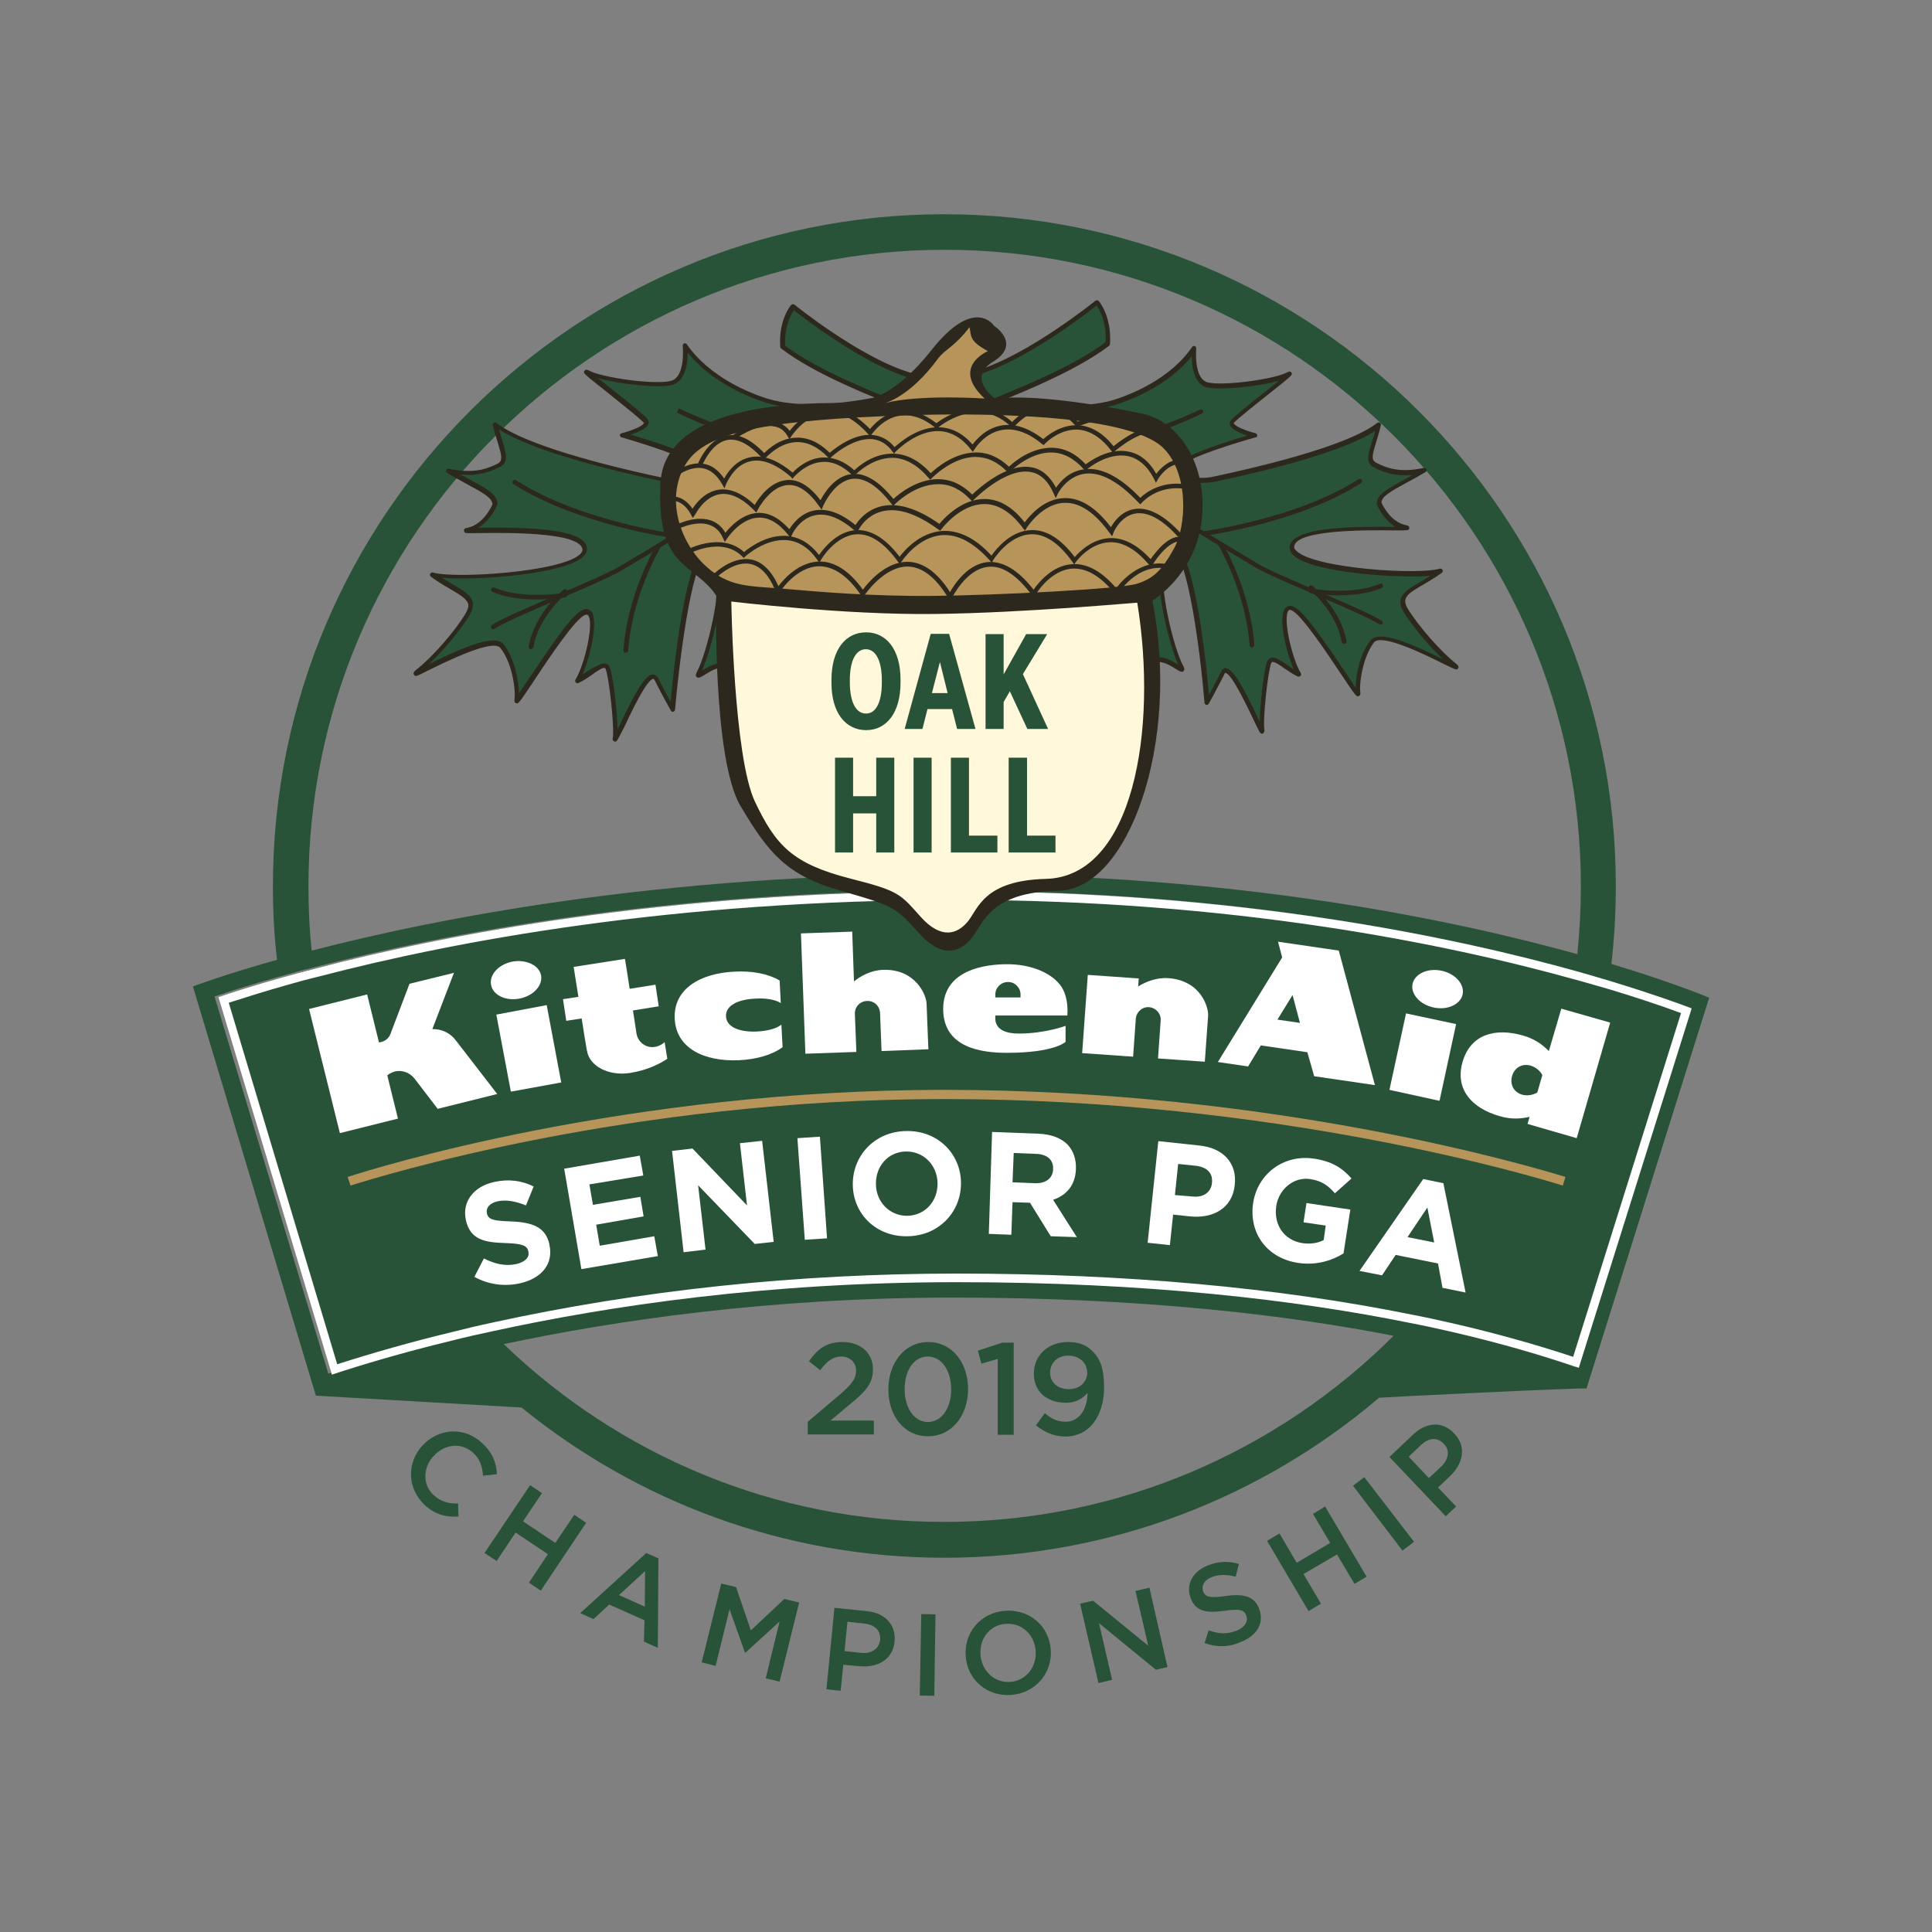 <?xml version="1.0" encoding="UTF-8"?> <svg xmlns="http://www.w3.org/2000/svg" xmlns:xlink="http://www.w3.org/1999/xlink" version="1.1" id="layer" x="0px" y="0px" viewBox="0 0 652 652" style="enable-background:new 0 0 652 652;" xml:space="preserve"><rect x="0" y="0" width="652" height="652" fill="#808080" stroke="none"/> <style type="text/css"> .st0{fill:#295338;} .st1{fill:#FFFFFF;} .st2{fill:#B7955A;} .st3{fill:#2D281D;} .st4{fill:#FFF8DA;} </style> <path class="st0" d="M142.6,487.8L142.6,487.8c5.4-5.8,14-6.5,20.1-0.8c3.7,3.4,4.8,6.8,5,10.5l-4.7,0.5c-0.2-3-1-5.6-3.3-7.7 c-3.9-3.6-9.6-3-13.2,0.9l-0.1,0.1c-3.7,3.9-3.9,9.8,0,13.3c2.5,2.3,5,2.8,8.2,2.8l0.1,4.4c-4.1,0.2-7.7-0.5-11.5-4 C137.4,502.2,137.2,493.6,142.6,487.8"></path> <polygon class="st0" points="178.9,501.2 182.9,503.9 176.5,513.4 187.4,520.7 193.8,511.2 197.8,513.9 182.5,536.8 178.5,534.1 184.9,524.5 174,517.2 167.6,526.8 163.5,524.1 "></polygon> <path class="st0" d="M218.1,524.1l4.1,1.8l-0.2,30.2l-4.7-2.1l0.2-7.2l-11.9-5.3l-5.3,4.9l-4.5-2L218.1,524.1z M217.6,542.2l0.1-12 l-8.8,8.1L217.6,542.2z"></path> <polygon class="st0" points="243.4,534.4 248.4,535.6 253.4,550.2 264.7,539.6 269.7,540.8 263.1,567.5 258.4,566.4 263.1,547.2 251.6,557.7 251.4,557.7 246.2,543.1 241.5,562.2 236.8,561 "></polygon> <path class="st0" d="M281.6,542.6l10.8,1.1c6.4,0.6,10,4.7,9.5,10.2l0,0.1c-0.6,6.1-5.8,8.9-11.9,8.3l-5.4-0.5l-0.9,8.8l-4.8-0.5 L281.6,542.6 M290.6,557.8c3.6,0.4,6.1-1.5,6.4-4.3l0-0.1c0.3-3.2-1.8-5.1-5.4-5.5l-5.6-0.6l-1,9.9L290.6,557.8z"></path> <polyline class="st0" points="310.9,544.7 315.7,544.8 315.3,572.3 310.4,572.2 310.9,544.7 "></polyline> <path class="st0" d="M325.9,558.9L325.9,558.9c-0.6-7.8,4.9-14.7,13.3-15.3c8.4-0.6,14.8,5.3,15.4,13v0.1 c0.6,7.7-4.9,14.6-13.3,15.3C332.8,572.6,326.4,566.6,325.9,558.9 M349.5,557.1L349.5,557.1c-0.4-5.4-4.6-9.5-10.1-9.1 c-5.4,0.4-8.9,5-8.5,10.4v0.1c0.4,5.3,4.6,9.5,10.1,9.1C346.4,567.1,349.9,562.5,349.5,557.1z"></path> <polygon class="st0" points="364.5,541.2 368.9,540.2 387.5,555.4 383.2,536.9 387.9,535.8 394,562.6 390.1,563.5 370.9,547.8 375.3,566.9 370.7,568 "></polygon> <path class="st0" d="M406.5,554.5l1.4-4.3c3.3,1.2,6.2,1.4,9.4,0.1c2.8-1.1,4-3.1,3.3-5l0-0.1c-0.7-1.8-2.1-2.4-7.3-1.6 c-6,0.8-9.7,0.4-11.5-4.3l0-0.1c-1.7-4.4,0.7-8.9,5.8-10.9c3.7-1.5,7.1-1.5,10.5-0.5l-1.1,4.3c-3-0.8-5.6-0.8-8,0.1 c-2.6,1-3.6,3-3,4.7l0,0.1c0.8,2,2.3,2.4,7.7,1.6c5.9-0.8,9.5,0,11.2,4.2l0,0.1c1.9,4.8-0.7,9.1-6.1,11.2 C414.9,555.9,410.7,556,406.5,554.5"></path> <polygon class="st0" points="427.6,520 431.8,517.5 437.6,527.4 448.9,520.7 443.1,510.9 447.2,508.4 461.2,532.1 457.1,534.5 451.2,524.6 439.9,531.2 445.8,541.2 441.6,543.7 "></polygon> <polyline class="st0" points="456.6,501.4 460.4,498.5 477.2,520.3 473.3,523.3 456.6,501.4 "></polyline> <path class="st0" d="M468.9,491.7l7.9-7.5c4.6-4.4,10.1-4.6,13.9-0.5l0.1,0.1c4.3,4.5,2.9,10.2-1.5,14.4l-4,3.8l6.1,6.4l-3.5,3.3 L468.9,491.7 M486.4,494.9c2.6-2.5,2.9-5.6,0.9-7.6l-0.1-0.1c-2.2-2.3-5.1-2-7.7,0.5l-4.1,3.9l6.8,7.2L486.4,494.9z"></path> <path class="st0" d="M535.4,468.6l41.4-131.9c0,0-11.5-4.9-33-11.4c1-8.6,1.5-17.4,1.5-26.3c0-125-101.7-226.7-226.7-226.7 C193.8,72.3,92.1,174,92.1,299c0,8.4,0.4,16.7,1.4,24.9c-18.5,5.2-28.4,9-28.4,9L106.6,471c0.1,0,69.4,4,69.4,4 c39,31.7,88.7,50.7,142.7,50.7c55.9,0,107.1-20.3,146.7-54C465.4,471.6,534.3,468.2,535.4,468.6 M104.1,299 c0-118.4,96.3-214.7,214.7-214.7c118.4,0,214.7,96.3,214.7,214.7c0,7.7-0.4,15.4-1.2,23c-43.2-12-116.1-27-210.6-27 c-98.3,0-173.6,14.7-216.5,25.8C104.4,313.6,104.1,306.3,104.1,299z M94.2,329.6c3.6-1,7.4-2.1,11.6-3.1 c42.4-11,117.8-25.9,215.8-25.9c94.2,0,167.1,15.2,209.9,27.1c4.2,1.2,8,2.3,11.6,3.4c12.5,3.8,21.4,7,26.5,8.9l-38.1,121.3 c-11.8-4.1-26.1-8.3-43-12.2c-4.3-1-8.8-2-13.6-2.9c-38.6-7.8-89-13.8-153.2-13.8c-64,0-117.4,8-156.4,16.5c-4.7,1-9.2,2.1-13.5,3.1 c-17.5,4.2-31.3,8.4-41,11.6L72.4,336.3C76.8,334.8,84.1,332.4,94.2,329.6z M170,453.6c37.3-7.9,89.4-15.7,151.6-15.7 c64.5,0,113.5,6,148.7,12.9c-38.9,38.8-92.5,62.8-151.5,62.8C261.1,513.7,208.6,490.8,170,453.6z"></path> <path class="st0" d="M95.5,329.8c3.6-1,7.4-2.1,11.6-3.1c42.4-11,117.8-25.9,215.8-25.9c94.2,0,167.1,15.2,209.9,27.1 c4.2,1.2,8,2.3,11.6,3.4c12.5,3.8,21.4,7,26.5,8.9l-38.1,121.3c-11.8-4.1-26.1-8.3-43.1-12.2c-4.3-1-8.8-2-13.6-2.9 c-38.6-7.8-89-13.8-153.2-13.8c-64,0-117.4,8-156.4,16.5c-4.7,1.1-9.2,2.1-13.5,3.1c-17.5,4.2-31.3,8.4-41,11.6L73.7,336.5 C78.1,335,85.4,332.6,95.5,329.8"></path> <path class="st1" d="M322.9,303.7c92.9,0,165,14.7,209.1,27c4.1,1.1,8,2.3,11.6,3.3c8.5,2.6,16.5,5.2,23.7,7.9l-36.4,116 c-12.7-4.2-26.3-8-40.6-11.3c-4.9-1.1-9.4-2.1-13.6-2.9c-45.3-9.2-97.1-13.9-153.8-13.9c-53.9,0-106.8,5.6-157,16.6 c-4.7,1-9.3,2.1-13.6,3.2c-13.3,3.2-26.3,6.9-38.5,10.8L77.2,338.4c5.9-1.9,12.3-3.9,19-5.8c3.5-1,7.4-2.1,11.6-3.1 C153,317.7,227,303.7,322.9,303.7 M322.9,300.8c-98.1,0-173.4,14.8-215.8,25.9c-4.2,1.1-8.1,2.1-11.6,3.1c-10,2.8-17.4,5.2-21.8,6.7 L112,463.9c9.7-3.2,23.6-7.4,41-11.6c4.3-1.1,8.8-2.1,13.5-3.1c39-8.5,92.4-16.5,156.4-16.5c64.2,0,114.7,6,153.2,13.8 c4.7,0.9,9.2,1.9,13.6,2.9c16.9,3.9,31.2,8.1,43.1,12.2l38.1-121.3c-5-1.9-14-5.1-26.4-8.9c-3.6-1.1-7.5-2.2-11.6-3.4 C490.1,316,417.2,300.8,322.9,300.8z"></path> <path class="st1" d="M221,353.3c-3,0.5-5.7-1.6-6.2-4.5c0,0-0.5-3.5-1.2-7.8l8.7-1.4l-1.1-7.3l-8.7,1.4c-0.8-5.4-1.6-10.1-1.6-10.1 l-17.3,2.7c0,0,0.7,4.6,1.6,10.1l-5.2,0.8l1.1,7.3l5.2-0.8c0.7,4.6,1.4,8.8,1.7,10.5c0,0.2,0.1,0.4,0.1,0.4 c0.8,5.2,7.3,8.6,14.5,7.5c6.2-1,10.4-3.3,12.6-4.8l-0.9-5.6C223.4,352.5,222.3,353.1,221,353.3"></path> <polyline class="st1" points="167.5,342.4 184.5,339.2 189.4,365.3 172.4,368.4 167.5,342.4 "></polyline> <path class="st1" d="M175.3,337c4.7-0.9,7.9-4.4,7.3-7.8c-0.6-3.4-5-5.5-9.6-4.7c-4.7,0.9-7.9,4.4-7.3,7.8 C166.3,335.8,170.6,337.9,175.3,337"></path> <path class="st1" d="M335.9,342.7l24.3,0c0,0,0.7-6.4-2.5-10.4c-3.4-4.3-10.2-6.9-17.8-6.9c-7.5,0-21.6,1.9-21.6,15.1 s13.1,14.8,21.5,14.8c16.1,0,19.8-3.7,19.8-3.7v-5.4c0,0-6.9,2.6-15.8,2.6C335,348.8,335.9,343.7,335.9,342.7 M335.9,335.6 c0-2.3,1.9-4.2,4.3-4.2c2.3,0,4.2,1.9,4.2,4.2v1h-8.5V335.6z"></path> <path class="st1" d="M298,327.3c-4,0.1-7.6,2.1-9.8,3.9l-0.6-16.8l-17.3,0.6l1.5,40.6L289,355l-0.5-12.8c-0.1-2.4,1.7-4.3,4.1-4.4 c2.4-0.1,4.3,1.7,4.4,4.1v0l0.5,12.8l15.8-0.6v0c0-0.4-0.6-15.3-0.6-15.3C312.7,335.9,309,326.9,298,327.3"></path> <path class="st1" d="M394.3,330.1c-4-0.3-7.8,1.3-10.2,2.8l0.2-2.7l-17.2-1.2l-1.9,26.4l17.2,1.2l0.9-12.8c0.2-2.3,2.2-4.1,4.5-3.9 c2.3,0.2,4.1,2.2,3.9,4.5c0,0,0,0,0,0l-0.9,12.8l15.8,1.1v0c0-0.4,1.1-15.3,1.1-15.3C408,340.2,405.4,330.9,394.3,330.1"></path> <polyline class="st1" points="474.5,342 491.4,345.6 485.8,371.5 468.9,367.8 474.5,342 "></polyline> <path class="st1" d="M483.8,340c4.7,1,9-1,9.8-4.4c0.7-3.4-2.4-7-7.1-8c-4.7-1-9,1-9.8,4.4C476,335.4,479.1,339,483.8,340"></path> <path class="st1" d="M443.5,363.2l20.5,3l-12.2-45.4l-20.5-3l1.4,5.3l-21.7,35.3l10.2,1.5l4.3-7.1l15.7,2.3L443.5,363.2z M431.1,344.1l5.1-8.3l2.5,9.4L431.1,344.1z"></path> <path class="st1" d="M153.9,351.2c-1.8-2.5-4.8-4-8-3.9l7.3-19l-15,3.7l-6.5,17.1c-0.5,1.2-1.5,2.1-2.9,2.5 c-0.4,0.1-0.8,0.2-0.9,0.2l-4-16.2l-19.6,4.9l10.4,41.9l19.6-4.9l-3.6-14.6c0.7-0.6,1.6-1,2.5-1.3c2.6-0.6,5.1,0.4,6.7,2.4l7.8,10.2 l20.1-5L153.9,351.2"></path> <path class="st1" d="M255.6,348.1c-5.7,0.3-10.4-1.3-10.6-5.1c-0.2-3.8,4.4-5.8,10.1-6c3.4-0.2,6.4,0.3,8.4,1.5l-0.4-7.6 c-3.9-2.3-9.2-3.3-15.1-3c-11.6,0.5-20.8,5.8-20.3,15.9c0.5,10.1,10.1,14.5,21.7,14c5.8-0.3,11-1.7,14.7-4.4l-0.4-7.6 C261.9,347.2,259,347.9,255.6,348.1"></path> <path class="st1" d="M526.9,340.4l-4.2,14.3c-2.2-2.2-4.8-4.1-8.6-5.2c-9.6-2.8-17.8-0.4-20.5,8.8c-2.7,9.2,3,15.7,12.6,18.4 c3.8,1.1,7,0.9,10,0.2l-0.7,2.4l16.6,4.8l11.3-39L526.9,340.4 M513.6,369.4c-2.9-0.9-4.1-3.6-3.3-6.3c0.8-2.7,3.2-4.3,6.2-3.5 c1.7,0.5,3.2,1.7,4,3.2l-1.7,5.9C517.2,369.6,515.3,369.9,513.6,369.4z"></path> <path class="st1" d="M160.1,430.9l3.2-6.2c3.6,1.8,7.1,2.7,10.9,1.9c3-0.7,4.6-2.3,4.1-4.2l0-0.1c-0.4-1.9-1.8-2.6-7.7-2.8 c-7.1-0.2-11.9-1.1-13.4-7.8l0-0.1c-1.3-6.1,2.7-11.2,9.5-12.7c4.9-1.1,9.4-0.5,13.4,1.5l-2.6,6.4c-3.4-1.4-6.6-2-9.5-1.4 c-2.8,0.6-4,2.2-3.7,3.9l0,0.1c0.5,2.2,2.1,2.6,8.2,2.8c7.2,0.3,11.6,1.9,12.9,7.7l0,0.1c1.5,6.7-2.8,11.5-10,13.1 C170.4,434.2,164.9,433.6,160.1,430.9"></path> <polygon class="st1" points="190.4,394.4 215.9,390 217.1,396.7 198.9,399.7 200.1,406.6 216.1,403.9 217.2,410.5 201.2,413.3 202.4,420.4 220.8,417.2 222,423.9 196.2,428.3 "></polygon> <polygon class="st1" points="226.8,388.4 233.7,387.6 252.1,406.8 249.7,385.8 257.2,385 261.1,419.1 254.7,419.8 235.6,400 238.1,421.7 230.7,422.6 "></polygon> <polyline class="st1" points="269.1,384.1 276.7,383.6 279.1,417.9 271.6,418.4 269.1,384.1 "></polyline> <path class="st1" d="M287.8,400L287.8,400c-0.2-9.9,7.3-18.1,17.9-18.3c10.6-0.3,18.4,7.5,18.6,17.2v0.1c0.2,9.8-7.3,18-17.9,18.2 C295.8,417.5,288,409.8,287.8,400 M316.4,399.3L316.4,399.3c-0.1-6-4.6-10.8-10.7-10.7c-6.1,0.1-10.2,5.1-10.1,11v0.1 c0.1,5.9,4.6,10.7,10.7,10.6C312.4,410.1,316.5,405.2,316.4,399.3z"></path> <path class="st1" d="M334.8,382l15.7,0.6c4.4,0.2,7.7,1.5,9.9,3.8c1.8,2,2.8,4.7,2.7,8v0.1c-0.2,5.6-3.3,8.9-7.7,10.4l8,12.6 l-8.8-0.3l-7-11.3l-5.9-0.2l-0.4,11l-7.6-0.3L334.8,382 M349.4,399.3c3.7,0.1,5.9-1.8,6-4.7v-0.1c0.1-3.2-2.1-5-5.8-5.1l-7.5-0.3 l-0.4,9.9L349.4,399.3z"></path> <path class="st1" d="M390.9,385.1l14,1.5c8.2,0.9,12.6,6.2,11.8,13.2l0,0.1c-0.8,7.9-7.4,11.4-15.1,10.6l-5.7-0.6l-1.1,10.3 l-7.5-0.8L390.9,385.1 M402.5,403.8c3.8,0.4,6.2-1.6,6.5-4.5l0-0.1c0.4-3.4-1.8-5.4-5.6-5.8l-5.8-0.6l-1.1,10.5L402.5,403.8z"></path> <path class="st1" d="M422.9,406L422.9,406c1.5-9.8,10.2-16.5,20.5-15c6.1,0.9,9.6,3.2,12.7,6.7l-5.6,5c-2.3-2.6-4.4-4.2-8.4-4.8 c-5.4-0.8-10.5,3.3-11.4,9.1l0,0.1c-0.9,6.2,2.6,11.4,8.7,12.4c2.7,0.4,5.2,0.1,7.3-1l0.7-4.9l-7.5-1.1l1-6.5l14.8,2.2l-2.3,14.8 c-3.9,2.4-9.1,4.1-15.3,3.2C427.5,424.6,421.4,416.1,422.9,406"></path> <path class="st1" d="M480.3,397.9l6.8,1.4l7.5,36.9l-7.8-1.6l-1.5-8.2l-14.3-2.9l-4.6,6.9l-7.6-1.5L480.3,397.9z M484,419.3 l-2.3-11.8l-6.7,10L484,419.3z"></path> <path class="st2" d="M318.7,370.9c112.1,0,198.8,26.1,208.7,29.2l0.9-2.9c-10-3.1-97.3-29.4-209.7-29.4 c-106.9,0-191.5,26.2-201.3,29.4l1,2.9C128.2,397,212,370.9,318.7,370.9"></path> <path class="st0" d="M272.5,479.9l10.6-9c4.2-3.6,5.8-5.5,5.8-8.3c0-3-2.2-4.8-5-4.8c-2.8,0-4.7,1.5-7.1,4.6l-3.8-3 c2.9-4.1,5.8-6.5,11.4-6.5c6,0,10.2,3.7,10.2,9.2v0.1c0,4.8-2.6,7.5-8,11.9l-6.3,5.3h14.6v4.7h-22.3V479.9"></path> <path class="st0" d="M299.8,468.9L299.8,468.9c0-8.9,5.4-16,13.5-16c8,0,13.4,7,13.4,15.8v0.1c0,8.8-5.4,15.9-13.5,15.9 C305,484.7,299.8,477.7,299.8,468.9 M321,468.9L321,468.9c0-6.2-3.1-11.1-7.9-11.1c-4.8,0-7.8,4.8-7.8,11v0.1c0,6.1,3.1,11,7.9,11 C318,479.8,321,474.9,321,468.9z"></path> <polygon class="st0" points="336.7,458.6 331.2,460.2 330,455.8 338.3,453.1 342.1,453.1 342.1,484.2 336.7,484.2 "></polygon> <path class="st0" d="M349.6,481l3-4.1c2.3,2,4.4,2.9,7,2.9c4.5,0,7.3-4,7.4-9.7c-1.5,1.8-3.9,3.3-7.2,3.3c-6.6,0-10.9-3.8-10.9-9.8 v-0.1c0-6,4.7-10.6,11.5-10.6c3.9,0,6.4,1.1,8.5,3.3c2.3,2.3,3.7,5.7,3.7,11.7v0.1c0,9.9-4.9,16.8-13.2,16.8 C355.2,484.7,352.2,483.1,349.6,481 M366.9,463.3L366.9,463.3c0-3.3-2.5-5.8-6.4-5.8c-3.8,0-6.1,2.6-6.1,5.7v0.1 c0,3.2,2.5,5.5,6.3,5.5C364.5,468.8,366.9,466.3,366.9,463.3z"></path> <path class="st0" d="M403,117.7c0,0-1.2,11.2,4.7,12.3c5.9,1.2,22.9-1.2,27.1-3.5c4.1-2.4-17.1,13.5-18.8,15.9 c-1.7,2.4,7.7,4.7,7.7,4.7s-21.2,5.9-24.7,9.4c-3.5,3.5,2.9,7.1,11.2,5.3c8.2-1.8,44.1-9.4,55.3-18.2c-1.7,7.7-4.7,11.8-1.2,13.5 c3.5,1.8,8.3,3.5,16.5,1.8c-10,5.9-15.3,7.6-15.3,11.2c0,0,2.9,7.1,8.8,8.2c5.9,1.2-35.9-2.4-38.2,5.9c-2.3,8.2,42.4,11.2,50,8.8 c-8.2,5.9-15.3,7.1-11.8,12.9c3.6,5.9,11.2,14.7,16.5,18.8c5.3,4.1-23.5-13.5-27.6-8.2c-4.1,5.3-5.3,14.7-4.7,17.6 c0.6,3-17.1-27.1-22.4-28.8c-5.3-1.8-1.2,16.5,2.4,22.3c-4.1-1.8-8.8-7.1-10-4.1c-1.2,3-3,19.4-2.4,22.9 c0.6,3.5-10.6-25.3-13.5-19.4c-3,5.9-5.3,10-5.3,10s-4.7-55.3-12.4-51.8c-7.6,3.5,0.6,34.1,3.5,39.4c2.9,5.3-8.2-8.2-11.8,1.8 c-3.5,10-7.1,15.3-7.1,15.3s-1.2-30.6-3.5-25.3c-4.1,1.8-9.4,5.3-9.4,5.3s11.2-46.5-5.3-38.8c-4.1,1.9-20,14.7-20,14.7 s14.7-27.1,0.6-18.8c-7.1,2.4-17.1,11.2-20,14.1c-2.9,3,13.5-23.5,13.5-23.5l-11.2,4.1c0,0,14.1-21.2,2.9-27.1 c-11.2-5.9-45.9-16.5-62.9-29.4c-0.6-8.8,3.5-13.5,3.5-13.5s21.8,17.6,38.8,22.9c17.1,5.3,49.4,15.3,69.4,9.4 C385.4,133,396.6,127.1,403,117.7"></path> <path class="st3" d="M425.8,247.6c-0.5,0-0.9-0.7-2.7-4.6c-2.1-4.3-7.5-15.9-9.6-15.9h0c-0.1,0-0.3,0.3-0.3,0.4 c-2.9,5.8-5.3,10-5.3,10c-0.2,0.3-0.5,0.4-0.8,0.4c-0.3-0.1-0.6-0.4-0.6-0.7c-1.6-19-5.7-48.4-10.4-51.1c-0.3-0.2-0.6-0.2-0.9-0.1 c-0.9,0.4-1.6,1.3-2,2.7c-2.8,8.5,3.3,30.9,5.9,35.6c0.4,0.8,0.9,1.6,0.3,2.2c-0.6,0.5-1.2,0.1-2.5-0.7c-1.8-1.1-4.7-3-7-2.2 c-1.1,0.4-1.9,1.4-2.5,3.1c-3.5,10-7,15.2-7.2,15.5c-0.2,0.3-0.5,0.4-0.8,0.3c-0.3-0.1-0.6-0.4-0.6-0.7c-0.4-10.5-1.3-21.9-2.3-24.7 c0,0-0.1,0.1-0.2,0.1c-4,1.7-9.2,5.2-9.3,5.2c-0.3,0.2-0.6,0.2-0.9,0c-0.3-0.2-0.4-0.5-0.3-0.8c2.2-9,6.5-33.4,0.9-38 c-1.2-1-2.9-1-5.1,0c-4,1.8-19.7,14.5-19.9,14.6c-0.3,0.2-0.7,0.2-1,0c-0.3-0.2-0.4-0.6-0.2-1c3.7-6.8,8.1-17.2,6.2-19 c-0.3-0.3-1.3-0.7-4.6,1.2c-6.6,2.2-16.2,10.4-19.9,14c-0.6,0.6-1.1,0.5-1.3,0.3c-0.6-0.5-1.1-0.9,12.5-22.9l-9.1,3.3 c-0.3,0.1-0.7,0-0.9-0.2c-0.2-0.3-0.2-0.6,0-0.9c0.1-0.1,8.8-13.4,6.8-21.4c-0.5-2.1-1.7-3.6-3.6-4.5c-3.6-1.9-9.9-4.4-17.1-7.2 c-15.3-6-34.4-13.5-45.9-22.3c-0.2-0.1-0.3-0.3-0.3-0.6c-0.6-9,3.5-13.9,3.7-14.1c0.3-0.3,0.7-0.3,1.1-0.1 c0.2,0.2,21.8,17.6,38.6,22.8c17.2,5.3,49.1,15.2,69,9.4c5.5-1.7,19.1-6.9,26.6-17.9c0.2-0.3,0.6-0.4,0.9-0.3 c0.3,0.1,0.5,0.4,0.5,0.8c0,0.1-1,10.5,4.1,11.5c5.9,1.2,22.7-1.3,26.5-3.4c0.4-0.2,1.1-0.6,1.5,0c0.5,0.8,0.5,0.8-7.8,7.4 c-4.8,3.8-10.7,8.5-11.6,9.6c-0.1,0.1-0.1,0.2,0,0.2c0.4,1,4.1,2.5,7.3,3.3c0.3,0.1,0.6,0.4,0.6,0.7c0,0.3-0.2,0.7-0.6,0.7 c-5.8,1.6-21.6,6.4-24.4,9.2c-1.1,1.1-0.7,1.8-0.6,2.1c0.9,1.6,5.2,3.2,11.1,1.9c36.3-7.8,49.9-14.1,55-18.1c0.3-0.2,0.6-0.2,0.9,0 c0.3,0.2,0.4,0.5,0.3,0.8c-0.5,2.2-1.1,4.1-1.6,5.8c-1.4,4.5-1.7,6,0.1,6.9c3.7,1.9,8.3,3.4,16,1.7c0.4-0.1,0.7,0.1,0.9,0.5 c0.1,0.3,0,0.7-0.3,0.9c-2.5,1.5-4.7,2.7-6.6,3.7c-5.3,2.9-8.2,4.5-8.3,6.6c0.4,1,3.2,6.6,8.2,7.6c0.5,0.1,1.3,0.3,1.2,1 c-0.1,0.8-0.1,0.8-5.2,0.8c-7.9-0.1-32.1-0.4-33.6,5.1c-0.1,0.4-0.2,1,0.7,1.8c6.1,6,41.5,8.2,48.4,6c0.4-0.1,0.7,0.1,0.9,0.4 c0.2,0.3,0.1,0.7-0.2,1c-2.2,1.6-4.4,2.9-6.3,4c-3.1,1.8-5.6,3.2-6,5c-0.2,0.8,0,1.8,0.7,3c3.6,5.9,11.2,14.6,16.3,18.6 c0.6,0.5,1.2,1,0.8,1.6c-0.4,0.7-0.5,0.7-4.8-1.4c-5.8-2.9-21.1-10.5-23.6-7.3c-3.9,5-5.1,14.3-4.6,17c0.1,0.8-0.4,1-0.5,1.1 c-0.8,0.3-0.9,0.3-6.1-7.5c-5.1-7.7-13.7-20.5-16.8-21.5c-0.6-0.2-0.8,0-0.9,0.2c-1.9,2.4,1.1,15.9,4.2,21.1 c0.2,0.3,0.1,0.7-0.1,0.9c-0.2,0.2-0.6,0.3-0.9,0.2c-1.5-0.6-3.1-1.8-4.5-2.7c-1.5-1.1-3.4-2.4-4.2-2.2c0,0-0.2,0.1-0.3,0.4 c-1.1,2.6-2.9,19-2.3,22.5c0.1,0.8-0.3,1.1-0.5,1.2C426.1,247.6,425.9,247.6,425.8,247.6 M413.5,225.5L413.5,225.5 c2.6,0,6,6.2,11,16.8c0.2,0.4,0.4,0.9,0.6,1.3c0.1-6.1,1.5-17.7,2.5-20.3c0.3-0.8,0.9-1.2,1.3-1.3c1.4-0.4,3.2,0.8,5.5,2.4 c0.7,0.5,1.5,1,2.2,1.5c-2.7-6.1-5.3-17.7-2.9-20.6c0.6-0.8,1.5-1,2.6-0.7c3.3,1.1,10.2,11.1,17.6,22.1c1.3,2,2.7,4,3.6,5.4 c0-4.3,1.5-11.6,5-16c2.9-3.7,14,1.2,24.5,6.4c-4.8-4.5-10.4-11.2-13.4-16.1c-0.9-1.6-1.2-2.9-0.9-4.2c0.6-2.3,3.2-3.8,6.7-5.9 c1-0.6,2.1-1.2,3.3-2c-11.3,1-40.4-1.1-46.3-7c-1.3-1.3-1.3-2.5-1.1-3.3c1.7-5.8,18.7-6.4,35.1-6.2h0.5c-4.1-2.5-6.1-7.2-6.2-7.4 c0-0.1-0.1-0.2-0.1-0.3c0-3.1,3.2-4.9,9.1-8.1c0.9-0.5,1.9-1.1,3-1.7c-5.8,0.5-9.6-0.8-12.9-2.5c-3.1-1.6-2.1-4.5-0.8-8.7 c0.4-1.1,0.7-2.3,1.1-3.7c-8.4,5.5-26.9,11.4-53.8,17.1c-5.7,1.2-11.3,0-12.8-2.7c-0.7-1.3-0.4-2.7,0.9-3.9 c2.9-2.9,16.7-7.2,22.5-8.9c-2.3-0.8-5.2-2-5.8-3.5c-0.2-0.6-0.1-1.1,0.3-1.6c0.9-1.2,5.5-4.9,11.8-9.9c1.5-1.2,3.1-2.4,4.4-3.5 c-6.8,1.9-19.2,3.2-24,2.3c-4.7-0.9-5.4-7.1-5.4-10.6c-8,10-20.6,14.8-26,16.5c-20.3,6-52.6-4-69.9-9.4 c-15.4-4.8-34.7-19.7-38.4-22.6c-1,1.5-3.3,5.6-2.9,12c11.4,8.5,30.2,15.9,45.3,21.8c7.3,2.9,13.5,5.3,17.3,7.3 c2.3,1.2,3.7,3,4.4,5.5c1.7,6.8-3.4,16.6-5.8,20.7l9.1-3.3c0.3-0.1,0.6,0,0.9,0.2c0.2,0.3,0.2,0.6,0.1,0.9 c-3.8,6.2-9.4,15.3-12.1,20.2c4.4-3.9,11.9-9.9,17.7-11.9c3-1.8,5.1-2.1,6.3-0.9c2.7,2.6-1.6,12.2-4.3,17.6 c4.8-3.8,14.2-11.1,17.3-12.6c2.8-1.3,5-1.2,6.7,0.2c6.6,5.4,1.6,30.6,0,37.7c1.8-1.2,5-3,7.7-4.2c0.4-0.8,0.9-0.8,1.3-0.8 c0.6,0.1,2.4,0.5,3.5,24c1.3-2.4,3.5-6.8,5.7-12.9c0.8-2.1,1.9-3.5,3.5-4.1c2.8-1,5.9,0.9,8,2.2c-2.6-5.7-8.6-27.1-5.6-36.1 c0.6-1.8,1.5-3.1,2.8-3.6c0.8-0.4,1.5-0.3,2.3,0.1c6.2,3.6,10,39.2,10.9,49.8c1-1.8,2.4-4.5,4.1-7.8 C412.3,225.8,413,225.5,413.5,225.5z"></path> <path class="st3" d="M466,210.8c-0.1,0-0.3,0-0.4-0.1c-3.4-2.1-12.7-6.1-21.7-10c-8.3-3.5-16.1-6.9-19.5-8.8c-7-4.1-34.9-21-43-25.9 c-7.5-4.6-49.5-23.3-49.9-23.5c-0.4-0.2-0.6-0.6-0.4-1c0.2-0.4,0.6-0.6,1-0.4c1.7,0.8,42.5,18.9,50.1,23.6c8,4.9,36,21.8,42.9,25.9 c3.3,1.9,11.1,5.2,19.3,8.8c9.1,3.9,18.5,7.9,21.9,10.1c0.4,0.2,0.5,0.7,0.2,1.1C466.5,210.7,466.2,210.8,466,210.8"></path> <path class="st3" d="M360.9,151.7c-5.2,0-10.3-0.8-14.7-2.7c-0.4-0.2-0.6-0.6-0.4-1c0.2-0.4,0.6-0.6,1-0.4 c20.6,9.2,57.8-9.2,58.2-9.4c0.4-0.2,0.8,0,1,0.3c0.2,0.4,0,0.8-0.3,1C404.5,140.2,381.1,151.7,360.9,151.7"></path> <path class="st3" d="M385,210.1l-1.5-0.1c1.5-23.1-6.3-37.3-13.1-45.2c-7.4-8.5-15.2-11.7-15.3-11.7l0.6-1.4 C356,151.8,387.9,164.8,385,210.1"></path> <path class="st3" d="M422.5,218.5c-0.4,0-0.7-0.3-0.8-0.7c-1.2-17.8-10.4-33.6-10.5-33.8c-0.2-0.4-0.1-0.8,0.3-1.1 c0.4-0.2,0.8-0.1,1.1,0.3c0.1,0.2,9.5,16.3,10.7,34.5C423.3,218.1,422.9,218.4,422.5,218.5L422.5,218.5"></path> <path class="st3" d="M406.6,180.8c-0.4,0-0.7-0.3-0.8-0.7c-0.1-0.4,0.2-0.8,0.7-0.9c0.3,0,31.3-4.2,52-17.5c0.4-0.2,0.8-0.1,1.1,0.2 c0.2,0.4,0.1,0.8-0.2,1.1c-21.1,13.5-52.3,17.7-52.6,17.8C406.6,180.8,406.6,180.8,406.6,180.8"></path> <path class="st3" d="M451.6,200.9c-5.1,0-9-0.6-9.3-0.7c-0.4-0.1-0.7-0.5-0.6-0.9c0.1-0.4,0.5-0.7,0.9-0.6c0.1,0,14,2.3,23.1-1.7 c0.4-0.2,0.8,0,1,0.4c0.2,0.4,0,0.8-0.4,1C461.8,200.4,456.2,200.9,451.6,200.9"></path> <path class="st3" d="M453.6,217.3c-0.4,0-0.7-0.3-0.8-0.6c-1.7-10.2-10.8-17.7-10.9-17.8c-0.3-0.3-0.4-0.8-0.1-1.1 c0.3-0.3,0.8-0.4,1.1-0.1c0.4,0.3,9.7,8,11.5,18.7c0.1,0.4-0.2,0.8-0.6,0.9C453.7,217.3,453.7,217.3,453.6,217.3"></path> <path class="st0" d="M231.1,116.8c0,0,1.2,11.5-4.8,12.7c-6,1.2-23.6-1.2-27.8-3.6c-4.2-2.4,17.5,13.9,19.3,16.3 c1.8,2.4-7.9,4.8-7.9,4.8s21.8,6,25.4,9.7c3.6,3.6-3,7.3-11.5,5.4c-8.5-1.8-45.3-9.7-56.8-18.7c1.8,7.9,4.8,12.1,1.2,13.9 c-3.6,1.8-8.5,3.6-16.9,1.8c10.3,6,15.7,7.9,15.7,11.5c0,0-3,7.3-9.1,8.5c-6,1.2,36.9-2.4,39.3,6c2.4,8.4-43.5,11.5-51.4,9.1 c8.5,6,15.7,7.2,12.1,13.3c-3.6,6-11.5,15.1-16.9,19.3c-5.5,4.2,24.2-13.9,28.4-8.4c4.2,5.4,5.4,15.1,4.8,18.1 c-0.6,3,17.5-27.8,23-29.6c5.4-1.8,1.2,16.9-2.4,23c4.2-1.8,9.1-7.3,10.3-4.3c1.2,3,3,20,2.4,23.6c-0.6,3.6,10.9-26,13.9-19.9 c3,6,5.4,10.3,5.4,10.3s4.8-56.8,12.7-53.2c7.9,3.6-0.6,35-3.6,40.5c-3,5.4,8.5-8.4,12.1,1.8c3.6,10.3,7.3,15.7,7.3,15.7 s1.2-31.4,3.6-26c4.2,1.8,9.7,5.4,9.7,5.4s-11.5-47.7,5.4-39.9c4.2,2,20.5,15.1,20.5,15.1s-15.1-27.8-0.6-19.3 c7.3,2.4,17.5,11.5,20.6,14.5c3,3-13.9-24.2-13.9-24.2l11.5,4.2c0,0-14.5-21.8-3-27.8c11.5-6,47.1-16.9,64.7-30.2 c0.6-9.1-3.6-13.9-3.6-13.9s-22.4,18.1-39.9,23.6c-17.5,5.4-50.8,15.7-71.3,9.7C249.2,132.5,237.7,126.5,231.1,116.8"></path> <path class="st3" d="M207.7,250.3c-0.1,0-0.2,0-0.4-0.1c-0.3-0.1-0.7-0.4-0.5-1.2c0.6-3.3-1.2-20.2-2.4-23.2 c-0.1-0.3-0.3-0.4-0.3-0.4c-0.7-0.2-2.7,1.1-4.3,2.3c-1.5,1.1-3.1,2.1-4.6,2.8c-0.3,0.1-0.7,0.1-0.9-0.2c-0.2-0.2-0.3-0.6-0.1-0.9 c3.2-5.3,6.3-19.2,4.3-21.7c-0.2-0.2-0.4-0.4-1-0.2c-3.2,1.1-12,14.2-17.2,22.1c-5.4,8.1-5.4,8-6.2,7.7c-0.1,0-0.6-0.3-0.5-1.1 c0.5-2.7-0.5-12.1-4.7-17.5c-2.5-3.3-18.3,4.6-24.3,7.5c-4.3,2.2-4.4,2.2-4.9,1.5c-0.4-0.7,0.2-1.2,0.8-1.7 c5.3-4.1,13.1-13,16.7-19.1c0.7-1.2,1-2.3,0.8-3.1c-0.5-1.8-3-3.2-6.2-5.1c-1.9-1.1-4.1-2.4-6.4-4.1c-0.3-0.2-0.4-0.6-0.2-1 c0.2-0.3,0.6-0.5,0.9-0.4c7,2.2,43.4-0.1,49.7-6.2c0.9-0.9,0.8-1.5,0.7-1.9c-1.6-5.6-25.5-5.3-34.5-5.2c-5.3,0.1-5.3,0.1-5.4-0.8 c-0.1-0.8,0.7-0.9,1.2-1c5.1-1,8-6.9,8.4-7.9c-0.1-2.2-3.2-3.9-8.6-6.8c-1.9-1.1-4.2-2.3-6.7-3.8c-0.3-0.2-0.5-0.6-0.3-0.9 c0.1-0.4,0.5-0.6,0.9-0.5c8,1.7,12.6,0.2,16.4-1.7c1.9-1,1.4-2.8,0.1-7.1c-0.5-1.7-1.2-3.7-1.7-5.9c-0.1-0.3,0.1-0.7,0.3-0.8 c0.3-0.2,0.6-0.2,0.9,0c7.3,5.8,27.4,12.4,56.5,18.6c6,1.3,10.5-0.3,11.4-2c0.4-0.7,0.2-1.4-0.6-2.2c-2.9-2.8-19.1-7.8-25-9.5 c-0.3-0.1-0.6-0.4-0.6-0.7c0-0.4,0.2-0.6,0.6-0.7c3.3-0.8,7.1-2.4,7.5-3.4c0-0.1,0-0.1-0.1-0.2c-0.9-1.1-7.3-6.2-12-10 c-8.5-6.7-8.5-6.7-7.9-7.5c0.4-0.6,1.1-0.2,1.6,0c3.9,2.2,21.2,4.8,27.3,3.5c5.3-1.1,4.2-11.8,4.2-11.9c0-0.4,0.2-0.7,0.5-0.8 c0.3-0.1,0.7,0,0.9,0.3c7.8,11.3,21.8,16.7,27.4,18.4c20.4,6,53.2-4.2,70.9-9.7c17.2-5.3,39.4-23.3,39.6-23.4 c0.3-0.3,0.8-0.2,1.1,0.1c0.2,0.2,4.4,5.2,3.8,14.5c0,0.2-0.1,0.4-0.3,0.6c-11.9,9-31.5,16.7-47.2,22.9c-7.4,2.9-13.8,5.4-17.5,7.4 c-1.9,1-3.2,2.6-3.7,4.7c-2.1,8.2,6.9,21.9,7,22c0.2,0.3,0.2,0.6,0,0.9c-0.2,0.3-0.6,0.4-0.9,0.2l-9.4-3.5 c14,22.6,13.5,23,12.9,23.5c-0.3,0.2-0.7,0.3-1.4-0.3c-2.4-2.4-12.8-11.9-20.2-14.3c-3.5-2-4.6-1.6-4.8-1.3 c-1.9,1.9,2.6,12.6,6.4,19.6c0.2,0.3,0.1,0.7-0.2,1c-0.3,0.2-0.7,0.2-1,0c-0.2-0.1-16.3-13.1-20.4-15c-2.3-1.1-4-1.1-5.3,0 c-5.8,4.8-1.3,29.8,0.9,39c0.1,0.3-0.1,0.6-0.3,0.8c-0.3,0.2-0.6,0.2-0.9,0c-0.1,0-5.5-3.6-9.6-5.4c-0.1,0-0.1-0.1-0.2-0.1 c-1,2.8-1.9,14.6-2.3,25.4c0,0.3-0.2,0.6-0.6,0.7c-0.3,0.1-0.7,0-0.8-0.3c-0.2-0.2-3.7-5.6-7.3-15.9c-0.6-1.7-1.5-2.8-2.6-3.2 c-2.3-0.8-5.3,1.1-7.2,2.3c-1.3,0.8-2,1.2-2.6,0.7c-0.6-0.6-0.1-1.4,0.3-2.2c2.7-4.9,8.9-27.9,6.1-36.6c-0.5-1.5-1.2-2.4-2.1-2.8 c-0.3-0.1-0.6-0.1-0.9,0.1c-5.4,3.1-9.5,38.9-10.7,52.5c0,0.3-0.3,0.6-0.6,0.7c-0.3,0.1-0.7-0.1-0.8-0.4c0,0-2.5-4.3-5.5-10.3 c-0.1-0.1-0.2-0.4-0.4-0.4c-2.2,0-7.8,11.9-9.9,16.4C208.5,249.5,208.2,250.3,207.7,250.3 M203.9,223.9c0.2,0,0.4,0,0.6,0.1 c0.4,0.1,1,0.4,1.3,1.3c1.1,2.7,2.5,14.7,2.6,20.9c0.2-0.4,0.4-0.9,0.6-1.3c5.2-10.9,8.7-17.2,11.3-17.3c0.5,0,1.2,0.2,1.8,1.2 c1.7,3.4,3.2,6.2,4.2,8c1-10.8,4.9-47.5,11.2-51.2c0.8-0.4,1.6-0.5,2.3-0.1c1.3,0.6,2.3,1.9,2.9,3.7c3,9.2-3.1,31.4-5.8,37.1 c2.1-1.3,5.4-3.2,8.2-2.3c1.6,0.6,2.8,1.9,3.6,4.1c2.2,6.4,4.5,10.9,5.9,13.3c1.1-24.3,2.9-24.6,3.5-24.7c0.4-0.1,0.9,0,1.3,0.8 c2.8,1.2,6.1,3.2,7.9,4.4c-1.6-7.3-6.8-33.2,0-38.7c1.7-1.4,4.1-1.5,6.9-0.2c3.2,1.5,13,9.1,17.9,12.9c-2.8-5.5-7.2-15.5-4.4-18.2 c1.2-1.2,3.4-0.8,6.6,1c5.9,2,13.9,8.4,18.1,12.2c-2.8-5-8.6-14.4-12.5-20.8c-0.2-0.3-0.2-0.6,0.1-0.9c0.2-0.3,0.6-0.3,0.9-0.2 l9.4,3.5c-2.5-4.2-7.8-14.3-6-21.3c0.6-2.5,2.1-4.4,4.5-5.7c3.8-2,10.2-4.5,17.7-7.5c14.7-5.8,34.8-13.7,46.6-22.5 c0.4-6.7-2-10.9-3-12.4c-3.8,3-23.7,18.3-39.5,23.2c-17.8,5.5-50.9,15.8-71.8,9.7c-5.5-1.7-18.5-6.7-26.7-17c0,3.6-0.8,10-5.6,11 c-4.9,1-17.8-0.4-24.7-2.4c1.4,1.1,3,2.4,4.5,3.6c6.6,5.2,11.3,9,12.2,10.2c0.4,0.5,0.5,1.1,0.3,1.7c-0.6,1.6-3.6,2.8-6,3.6 c5.9,1.7,20.2,6.1,23.2,9.1c1.7,1.7,1.3,3.2,0.9,4c-1.5,2.8-7.3,4-13.1,2.7c-27.7-5.9-46.8-12-55.4-17.6c0.4,1.4,0.8,2.7,1.1,3.8 c1.3,4.3,2.3,7.3-0.8,8.9c-3.4,1.7-7.3,3.1-13.3,2.5c1.1,0.6,2.1,1.2,3.1,1.7c6.1,3.3,9.4,5.2,9.4,8.3c0,0.1,0,0.2-0.1,0.3 c-0.1,0.3-2.2,5.2-6.4,7.7c0.2,0,0.4,0,0.6,0c16.9-0.2,34.3,0.4,36,6.3c0.2,0.8,0.2,2.1-1.1,3.4c-6.2,6-36.1,8.2-47.7,7.2 c1.2,0.8,2.4,1.4,3.4,2.1c3.7,2.1,6.3,3.7,6.9,6c0.3,1.3,0,2.7-0.9,4.3c-3,5-8.8,12-13.8,16.7c10.8-5.3,22.3-10.5,25.2-6.6 c3.6,4.6,5.1,12.1,5.1,16.5c1-1.4,2.4-3.5,3.8-5.6c7.6-11.3,14.6-21.6,18-22.7c1.1-0.4,2-0.1,2.7,0.7c2.4,3-0.3,15-3,21.2 c0.8-0.5,1.5-1,2.3-1.5C200.9,225.1,202.6,223.9,203.9,223.9z"></path> <path class="st3" d="M166.4,212.4c-0.3,0-0.5-0.1-0.6-0.4c-0.2-0.4-0.1-0.8,0.2-1.1c3.6-2.3,13.1-6.3,22.4-10.3 c8.5-3.6,16.5-7.1,19.9-9c7.4-4.3,36.3-21.8,44.1-26.6c7.8-4.8,49.7-23.4,51.5-24.2c0.4-0.2,0.8,0,1,0.4c0.2,0.4,0,0.8-0.4,1 c-0.4,0.2-43.6,19.4-51.3,24.1c-7.7,4.8-36.7,22.3-44.1,26.6c-3.5,2-11.6,5.5-20.1,9.1c-9.2,3.9-18.7,8-22.2,10.2 C166.7,212.4,166.6,212.4,166.4,212.4"></path> <path class="st3" d="M274.4,151.7c-20.8,0-44.8-11.8-46-12.5l0.7-1.4c0.4,0.2,38.6,19.1,59.8,9.7l0.6,1.4 C284.9,150.9,279.8,151.7,274.4,151.7"></path> <path class="st3" d="M249.7,211.7c-3-46.6,29.8-59.9,30.1-60l0.6,1.4c-0.3,0.1-32.1,13.1-29.1,58.5L249.7,211.7"></path> <path class="st3" d="M211.2,220.3L211.2,220.3c-0.5,0-0.8-0.4-0.8-0.8c1.2-18.7,10.9-35.2,11-35.4c0.2-0.4,0.7-0.5,1.1-0.3 c0.4,0.2,0.5,0.7,0.3,1.1c-0.1,0.2-9.6,16.4-10.8,34.7C211.9,220,211.6,220.3,211.2,220.3"></path> <path class="st3" d="M227.5,181.6c0,0-0.1,0-0.1,0c-0.3,0-32.4-4.4-54.1-18.2c-0.4-0.2-0.5-0.7-0.2-1.1c0.2-0.4,0.7-0.5,1.1-0.2 c21.4,13.7,53.1,18,53.5,18c0.4,0.1,0.7,0.4,0.7,0.9C228.2,181.3,227.8,181.6,227.5,181.6"></path> <path class="st3" d="M181.2,202.3c-4.7,0-10.4-0.5-15-2.6c-0.4-0.2-0.6-0.6-0.4-1c0.2-0.4,0.6-0.6,1-0.4c9.4,4.1,23.6,1.8,23.7,1.8 c0.4-0.1,0.8,0.2,0.9,0.6c0.1,0.4-0.2,0.8-0.6,0.9C190.4,201.6,186.4,202.3,181.2,202.3"></path> <path class="st3" d="M179.1,219.1c0,0-0.1,0-0.1,0c-0.4-0.1-0.7-0.5-0.6-0.9c1.9-11,11.4-18.9,11.8-19.2c0.3-0.3,0.8-0.2,1.1,0.1 c0.3,0.3,0.2,0.8-0.1,1.1c-0.1,0.1-9.5,7.8-11.2,18.3C179.8,218.8,179.5,219.1,179.1,219.1"></path> <path class="st3" d="M241.7,201c0,0-1.3,55,8.2,71c9.5,16,15.6,23.4,33.8,28.6c18.2,5.2,18.6,5.6,26.4,14.3 c7.8,8.7,13.9,6.5,17.8,1.7c3.9-4.8,6-15.6,29.4-16c23.4-0.4,41.2-49.8,31.6-97.9c0,0,13.9-8.2,16.5-26c2.6-17.8-6.2-34.1-19.9-37.1 c-8.4-1.8-35.9-7-49.6-5c0,0-9.9-6.9-0.8-12.5c9.1-5.6,1.7-11.3,0.4-12.1c0,0-6.5-10.4-21.2,8.2c-14.7,18.6-25.1,17.3-27.3,17.8 c-2.2,0.4-62.3-3.6-64.1,26.8C221.3,192.4,234.3,189.8,241.7,201"></path> <path class="st4" d="M315.7,207.2c-30.6,0.4-68.9-4.2-68.9-4.2s0.8,52.5,8,67.6c7,14.7,12.6,20.9,32.2,25.9 c16.5,4.2,16.7,5.1,23.7,12.9c7,7.8,12.4,5.8,15.9,1.6c3.5-4.3,5.4-13.9,26.4-14.4c29.4-0.8,37.8-50.1,30.8-93.2 C383.9,203.3,346.3,206.8,315.7,207.2"></path> <path class="st2" d="M307.4,139.3c-50.2,1.6-69.8,6-76.5,16.7c-7,11.3-2.7,26.2,6,34.7c8.4,8.3,15.6,7.6,26.6,8.5 c11,1,30.2,2.7,51.5,2.5c21.3-0.2,63.1-2.3,68.9-4.1c6-1.9,8.8-4.8,12.9-12.3c4.1-7.5,5.4-25.6-3.7-34.7 C381.9,139.3,334.7,138.5,307.4,139.3"></path> <path class="st3" d="M312,202.6c-19.4,0-36.8-1.5-47.4-2.4l-1.1-0.1c-1.5-0.1-2.9-0.2-4.3-0.3c-8.6-0.6-15.4-1.1-22.8-8.4 c-8.5-8.4-13.5-23.7-6.1-35.7c6.8-11,27-15.5,77.1-17.1c17-0.5,73.6-1.3,86.4,11.6c9,9.1,8.3,27.4,3.8,35.6 c-4.3,7.9-7.3,10.7-13.4,12.7c-6,1.9-47.5,4-69.1,4.1C314,202.6,313,202.6,312,202.6 M307.4,140.1c-49.5,1.6-69.3,5.8-75.9,16.4 c-7,11.3-2.2,25.8,5.9,33.8c7.1,6.9,13.3,7.4,21.9,8c1.4,0.1,2.8,0.2,4.3,0.3l1.1,0.1c11.1,1,29.8,2.6,50.4,2.4 c21-0.2,62.9-2.3,68.6-4.1c5.6-1.8,8.4-4.5,12.5-11.9c4.3-7.8,5-25.2-3.5-33.8C380.3,138.8,324.3,139.6,307.4,140.1z"></path> <path class="st2" d="M298.7,136c0,0,8.2-1.9,17.8-14.9c2.3-3.2,5.5-3.9,10.7-10.7c0.6,2.9-0.2,4.7,6.2,8.1c0,0-12.7,5.3-1.1,16 C332.3,134.5,310.7,133,298.7,136"></path> <path class="st3" d="M320.7,203l-0.7-1.2c-4.2-7-8.8-10.5-13.6-10.6c-8.1-0.1-14.5,9.5-14.6,9.6l-0.6,1l-0.6-0.9 c-4.5-6.6-9.3-9.8-14.2-9.8c-7.7,0.1-13.2,8.6-13.2,8.7l-0.8,1.3l-0.6-1.4c-2.2-5.6-5.1-8.7-8.7-9.4c-6.1-1.1-12.3,5.5-12.4,5.6 l-1.1-1c0.3-0.3,6.8-7.3,13.8-6.1c3.8,0.7,6.9,3.7,9.3,9c1.9-2.5,6.9-8.1,13.7-8.3c5.2-0.1,10.2,3.1,14.8,9.5 c1.9-2.6,7.8-9.5,15.2-9.4c5.1,0.1,9.9,3.5,14.2,10.2c1.6-2.8,6-9.4,12.6-10.1c5.1-0.5,10.4,2.6,15.6,9.3c1.6-2.3,6.2-8.1,12.9-8.6 c5.1-0.4,10.1,2.4,15,8.1c2.1-2.8,9.5-11.3,20.2-7.3l-0.5,1.4c-11.4-4.3-18.6,7.1-18.9,7.6l-0.6,0.9l-0.7-0.8 c-4.8-5.9-9.6-8.7-14.4-8.4c-7.4,0.5-12.3,8.7-12.3,8.8l-0.6,1l-0.7-0.9c-5.1-6.8-10.1-10.1-14.8-9.5c-7.4,0.8-12,10.3-12.1,10.4 L320.7,203"></path> <path class="st3" d="M388.3,191.2l-0.7-0.8c-4.3-5.1-8.8-7.6-13.2-7.4c-6.7,0.3-11.2,6.5-11.3,6.6l-0.6,0.9l-0.6-0.9 c-4.5-6.3-9.2-9.5-14-9.3c-7.5,0.3-12.7,8.6-12.7,8.7l-0.5,0.9l-0.7-0.8c-5.4-6-10.8-8.9-16.1-8.5c-8.2,0.6-13.6,8.8-13.6,8.9 l-0.6,0.9l-0.7-0.9c-4.6-6.3-9.2-9.4-13.9-9.2c-7.2,0.4-12,8.5-12,8.6l-0.6,1l-0.7-1c-2.8-4-6.2-6.2-10.1-6.6 c-7.4-0.7-14.1,5.4-14.2,5.5l-0.5,0.5l-0.5-0.5c-7.1-7.1-18.5-0.7-18.6-0.6l-0.8-1.3c0.1-0.1,12-6.8,20,0.4 c1.8-1.5,7.9-6.1,14.8-5.4c4,0.4,7.6,2.6,10.5,6.4c1.6-2.3,6.2-8.1,12.6-8.4c5-0.2,9.9,2.8,14.6,9c1.7-2.3,6.8-8.1,14.2-8.7 c5.6-0.4,11.3,2.3,16.8,8.3c1.6-2.3,6.5-8.4,13.4-8.6c5.1-0.2,10,2.9,14.7,9.1c1.6-1.8,5.8-6.1,11.8-6.4c4.7-0.2,9.3,2.2,13.8,7.1 c1.7-2.4,6.6-9,11.3-7.3l-0.5,1.5c-3.7-1.3-8.5,5-10,7.5L388.3,191.2"></path> <path class="st3" d="M244.6,182.9l-0.6-1.3c-1-2.3-2.6-3.8-4.7-4.5c-5.1-1.7-11.7,2-11.7,2l-0.8-1.3c0.3-0.2,7.2-4.1,13-2.2 c2.1,0.7,3.8,2.1,5,4.2c1.6-2,5.6-6.4,10.9-6.7c3.7-0.2,7.3,1.7,10.7,5.5c1.1-1.8,3.7-5.3,8.2-6.3c4.3-0.9,9,0.7,14.1,4.9 c1-1.6,3.6-5,8.5-6.3c5.6-1.4,12.3,0.6,19.8,5.9c1.7-2,7.6-8.4,15.2-8.4h0c4.9,0,9.5,2.6,13.6,7.9c1.7-2.3,6.5-8,13.3-8.2 c5.4-0.2,10.7,3.1,15.8,9.8c1.1-1.9,3.6-5.4,7.9-6.1c4.7-0.8,10.1,2,15.9,8.4l-1.1,1c-5.4-6-10.3-8.6-14.5-7.9 c-5,0.9-7.3,6.3-7.3,6.4l-0.5,1.3l-0.8-1.1c-5-6.9-10.1-10.4-15.3-10.2c-7.5,0.2-12.6,8.3-12.7,8.4l-0.6,1l-0.7-0.9 c-4-5.4-8.4-8.1-13-8.1h0c-8.1,0-14.4,8.3-14.4,8.4l-0.5,0.6l-0.6-0.4c-7.4-5.4-13.8-7.5-19.1-6.1c-5.6,1.4-7.9,6.3-7.9,6.3 l-0.4,0.9l-0.8-0.7c-5-4.3-9.5-6.1-13.5-5.2c-5.2,1.1-7.7,6.4-7.7,6.5l-0.5,1.1l-0.8-1c-3.3-4.1-6.7-6-10.2-5.8 c-6,0.3-10.4,7-10.4,7L244.6,182.9"></path> <path class="st3" d="M233.8,174.8l-0.7-1.3c-3.4-6.1-8-4.3-8.2-4.2l-0.6-1.4c0.1,0,5.4-2.2,9.4,3.8c1.2-1.9,4.1-5.6,8.6-6.4 c3.9-0.7,8.1,1.1,12.4,5.1c1.3-2.3,5.3-8,10.9-8.4c3.9-0.3,7.6,2,11.3,6.8c1.3-2.5,4.8-8.1,10.4-8.8c4.5-0.6,9.3,2.3,14.2,8.4 c1.9-1.8,8-6.7,15.1-6.7h0.2c4.2,0.1,7.9,1.8,11.3,5.2c2.4-2.3,11.8-10.7,20-9.2c3.5,0.6,6.2,3,8.3,6.9c1.3-2,4.3-5.5,9.3-6.2 c5.7-0.9,12.2,2.4,19.1,9.6c1.8-1.7,7.7-6.4,17.2-4.2l-0.4,1.5c-10.3-2.4-16,4.1-16.2,4.3l-0.6,0.6l-0.6-0.6 c-6.8-7.2-12.9-10.5-18.3-9.7c-5.9,0.9-8.9,6.6-8.9,6.7l-0.7,1.5l-0.7-1.5c-1.8-4.2-4.4-6.7-7.7-7.3c-8.5-1.6-19.1,9.2-19.2,9.3 l-0.6,0.6l-0.6-0.6c-3.2-3.4-6.8-5.2-10.7-5.2c-0.1,0-0.1,0-0.2,0c-7.9,0-14.6,6.7-14.6,6.8l-0.6,0.6l-0.5-0.7 c-4.7-6.1-9.1-9-13.3-8.5c-6.2,0.8-9.7,9-9.8,9.1l-0.5,1.3l-0.8-1.1c-3.5-5-7.1-7.5-10.7-7.2c-6,0.4-10.1,8.3-10.1,8.4l-0.5,0.9 l-0.7-0.8c-4.2-4.2-8.1-6-11.7-5.4c-5.2,0.9-8.1,6.7-8.1,6.7L233.8,174.8"></path> <path class="st3" d="M244.5,164.8l-0.8-1.4c-1.8-3.2-4.1-5-6.7-5.4c-5.1-0.8-10.1,3.8-10.1,3.8l-1-1.1c0.2-0.2,5.6-5.1,11.4-4.2 c2.8,0.4,5.1,2.1,7.1,5c1.1-2.1,3.8-6,8.4-7.1c4.4-1.1,9.3,0.6,14.7,5.1c1.3-1.4,5-4.8,10-5.1c3.7-0.2,7.4,1.2,10.8,4.3 c1.6-1.5,6.7-5.8,13.2-5.6c4.5,0.1,8.7,2.3,12.6,6.6c1.9-1.8,7.9-6.9,15.1-7c4.1-0.1,7.9,1.6,11.3,4.8c1.8-1.7,7.5-6.5,14.6-6.4 c4.2,0.1,8,2,11.3,5.6c1.9-1.4,8-5.6,14.4-4.3c3.8,0.7,7,3.2,9.4,7.5c1.4-1.8,4.6-5.3,8.9-4.7l-0.2,1.5c-4.7-0.7-8.1,4.9-8.1,5 l-0.7,1.2l-0.6-1.2c-2.3-4.5-5.4-7.1-9-7.8c-6.8-1.3-13.6,4.4-13.7,4.5l-0.6,0.5l-0.5-0.6c-3.2-3.6-6.8-5.5-10.7-5.6 c-7.5-0.2-14,6.4-14.1,6.4l-0.5,0.6l-0.6-0.6c-3.2-3.3-6.8-4.9-10.7-4.9c-7.9,0.1-14.5,7.1-14.6,7.1l-0.6,0.6l-0.6-0.7 c-3.7-4.3-7.7-6.6-12-6.7c-7-0.1-12.5,5.6-12.6,5.7l-0.5,0.6l-0.6-0.5c-3.3-3.2-6.8-4.7-10.2-4.4c-5.6,0.4-9.4,5.1-9.5,5.1l-0.5,0.6 L267,161c-5.2-4.5-9.9-6.3-13.9-5.3c-5.5,1.3-7.9,7.5-8,7.5L244.5,164.8"></path> <path class="st3" d="M236.7,157.6l-1.4-0.5c0.1-0.4,3.3-8.8,9.9-10.1c4-0.8,8.2,1.2,12.7,5.9c1.5-1.5,5.5-5.1,10.9-5.2 c3.9-0.1,7.7,1.6,11.2,5.1c1.9-1.6,8.2-6.6,14.5-6c2.9,0.3,5.4,1.6,7.4,4.1c2-1.8,8.1-7,15.3-6.7c4.1,0.2,7.8,2.1,11,5.8 c1.3-1.7,4.6-5.5,9.7-6.4c4.5-0.8,9.2,0.8,14.2,4.6c1.5-1.4,6.1-5,11.9-4.7c4.3,0.3,8.3,2.7,11.8,7.1c2.3-1.9,10.1-7.9,16.1-6 l-0.4,1.5c-6.1-1.9-15.2,6.1-15.3,6.2l-0.6,0.6l-0.5-0.7c-3.4-4.5-7.2-6.9-11.2-7.2c-6.4-0.4-11.2,4.7-11.2,4.7l-0.5,0.5l-0.6-0.4 c-4.7-3.9-9.2-5.4-13.4-4.7c-6,1-9.3,6.5-9.3,6.5l-0.6,0.9l-0.7-0.9c-3-3.8-6.6-5.9-10.5-6.1c-7.8-0.4-14.7,6.8-14.8,6.9l-0.6,0.7 l-0.5-0.7c-1.8-2.5-4.1-3.9-6.8-4.2c-6.7-0.6-13.8,6-13.9,6.1l-0.6,0.5l-0.5-0.5c-3.4-3.5-6.9-5.2-10.6-5.1 c-6,0.2-10.3,5.3-10.4,5.3l-0.6,0.7l-0.6-0.6c-4.3-4.7-8.3-6.8-11.8-6.1C239.7,149.6,236.8,157.6,236.7,157.6"></path> <path class="st3" d="M247.9,148.3l-0.9-1.2c0.3-0.2,8.1-6,14.5-4.8c2,0.4,3.7,1.4,5,3.1c1.6-2.1,6.1-7.1,12.5-7.6 c4.9-0.4,9.8,2,14.6,7c1.3-1.6,4.6-5.2,9.7-6c4.1-0.7,8.4,0.7,12.7,4c2.6-1.9,14.7-10.1,25.6-0.4c1.5-1.6,5.7-5.5,11.2-5.6 c3.9,0,7.5,1.8,10.9,5.5c2-0.8,9.2-3.5,16.2-2.4l-0.2,1.5c-7.5-1.2-15.7,2.5-15.8,2.5l-0.5,0.2l-0.4-0.4c-3.2-3.6-6.5-5.5-10.1-5.4 c-6,0.1-10.5,5.6-10.6,5.7l-0.5,0.6l-0.6-0.6c-4.7-4.5-10.3-5.9-16.5-4c-4.7,1.4-8,4.2-8.1,4.3l-0.5,0.4l-0.5-0.4 c-4.1-3.3-8.1-4.6-12-4c-5.8,0.9-9.2,6.1-9.3,6.1l-0.6,0.8l-0.7-0.7c-4.6-5.1-9.3-7.6-13.9-7.2c-7.2,0.6-12,7.8-12,7.9l-0.7,1 l-0.6-1c-1.1-1.9-2.6-3-4.6-3.3C255.5,142.7,248,148.2,247.9,148.3"></path> <path class="st0" d="M280.6,230.5v-1.1c0-10.1,4.7-16,11.7-16c6.9,0,11.6,5.9,11.6,15.9v1.1c0,10.1-4.7,16-11.6,16 S280.6,240.6,280.6,230.5 M297.6,230.3v-0.6c0-7.2-2.3-10.6-5.4-10.6c-3.1,0-5.4,3.3-5.4,10.5v0.6c0,7.2,2.3,10.6,5.4,10.6 C295.3,240.9,297.6,237.5,297.6,230.3z"></path> <path class="st0" d="M314.1,213.9h6.2l8.9,32.1H323l-1.7-6.7H313l-1.7,6.7h-6L314.1,213.9z M319.8,233.9l-2.6-10.5l-2.7,10.5H319.8z "></path> <polygon class="st0" points="332.6,214 338.7,214 338.7,227.6 346.3,214 353.4,214 345.2,227.5 353.7,246 346.7,246 340.8,233.3 338.7,236.9 338.7,246 332.6,246 "></polygon> <polygon class="st0" points="281.8,255.7 287.9,255.7 287.9,268.7 295.7,268.7 295.7,255.7 301.8,255.7 301.8,287.7 295.7,287.7 295.7,274.5 287.9,274.5 287.9,287.7 281.8,287.7 "></polygon> <rect x="308.3" y="255.7" class="st0" width="6.1" height="32"></rect> <polygon class="st0" points="320.9,255.7 327,255.7 327,282 336.6,282 336.6,287.7 320.9,287.7 "></polygon> <polygon class="st0" points="340.4,255.7 346.6,255.7 346.6,282 356.2,282 356.2,287.7 340.4,287.7 "></polygon> </svg> 